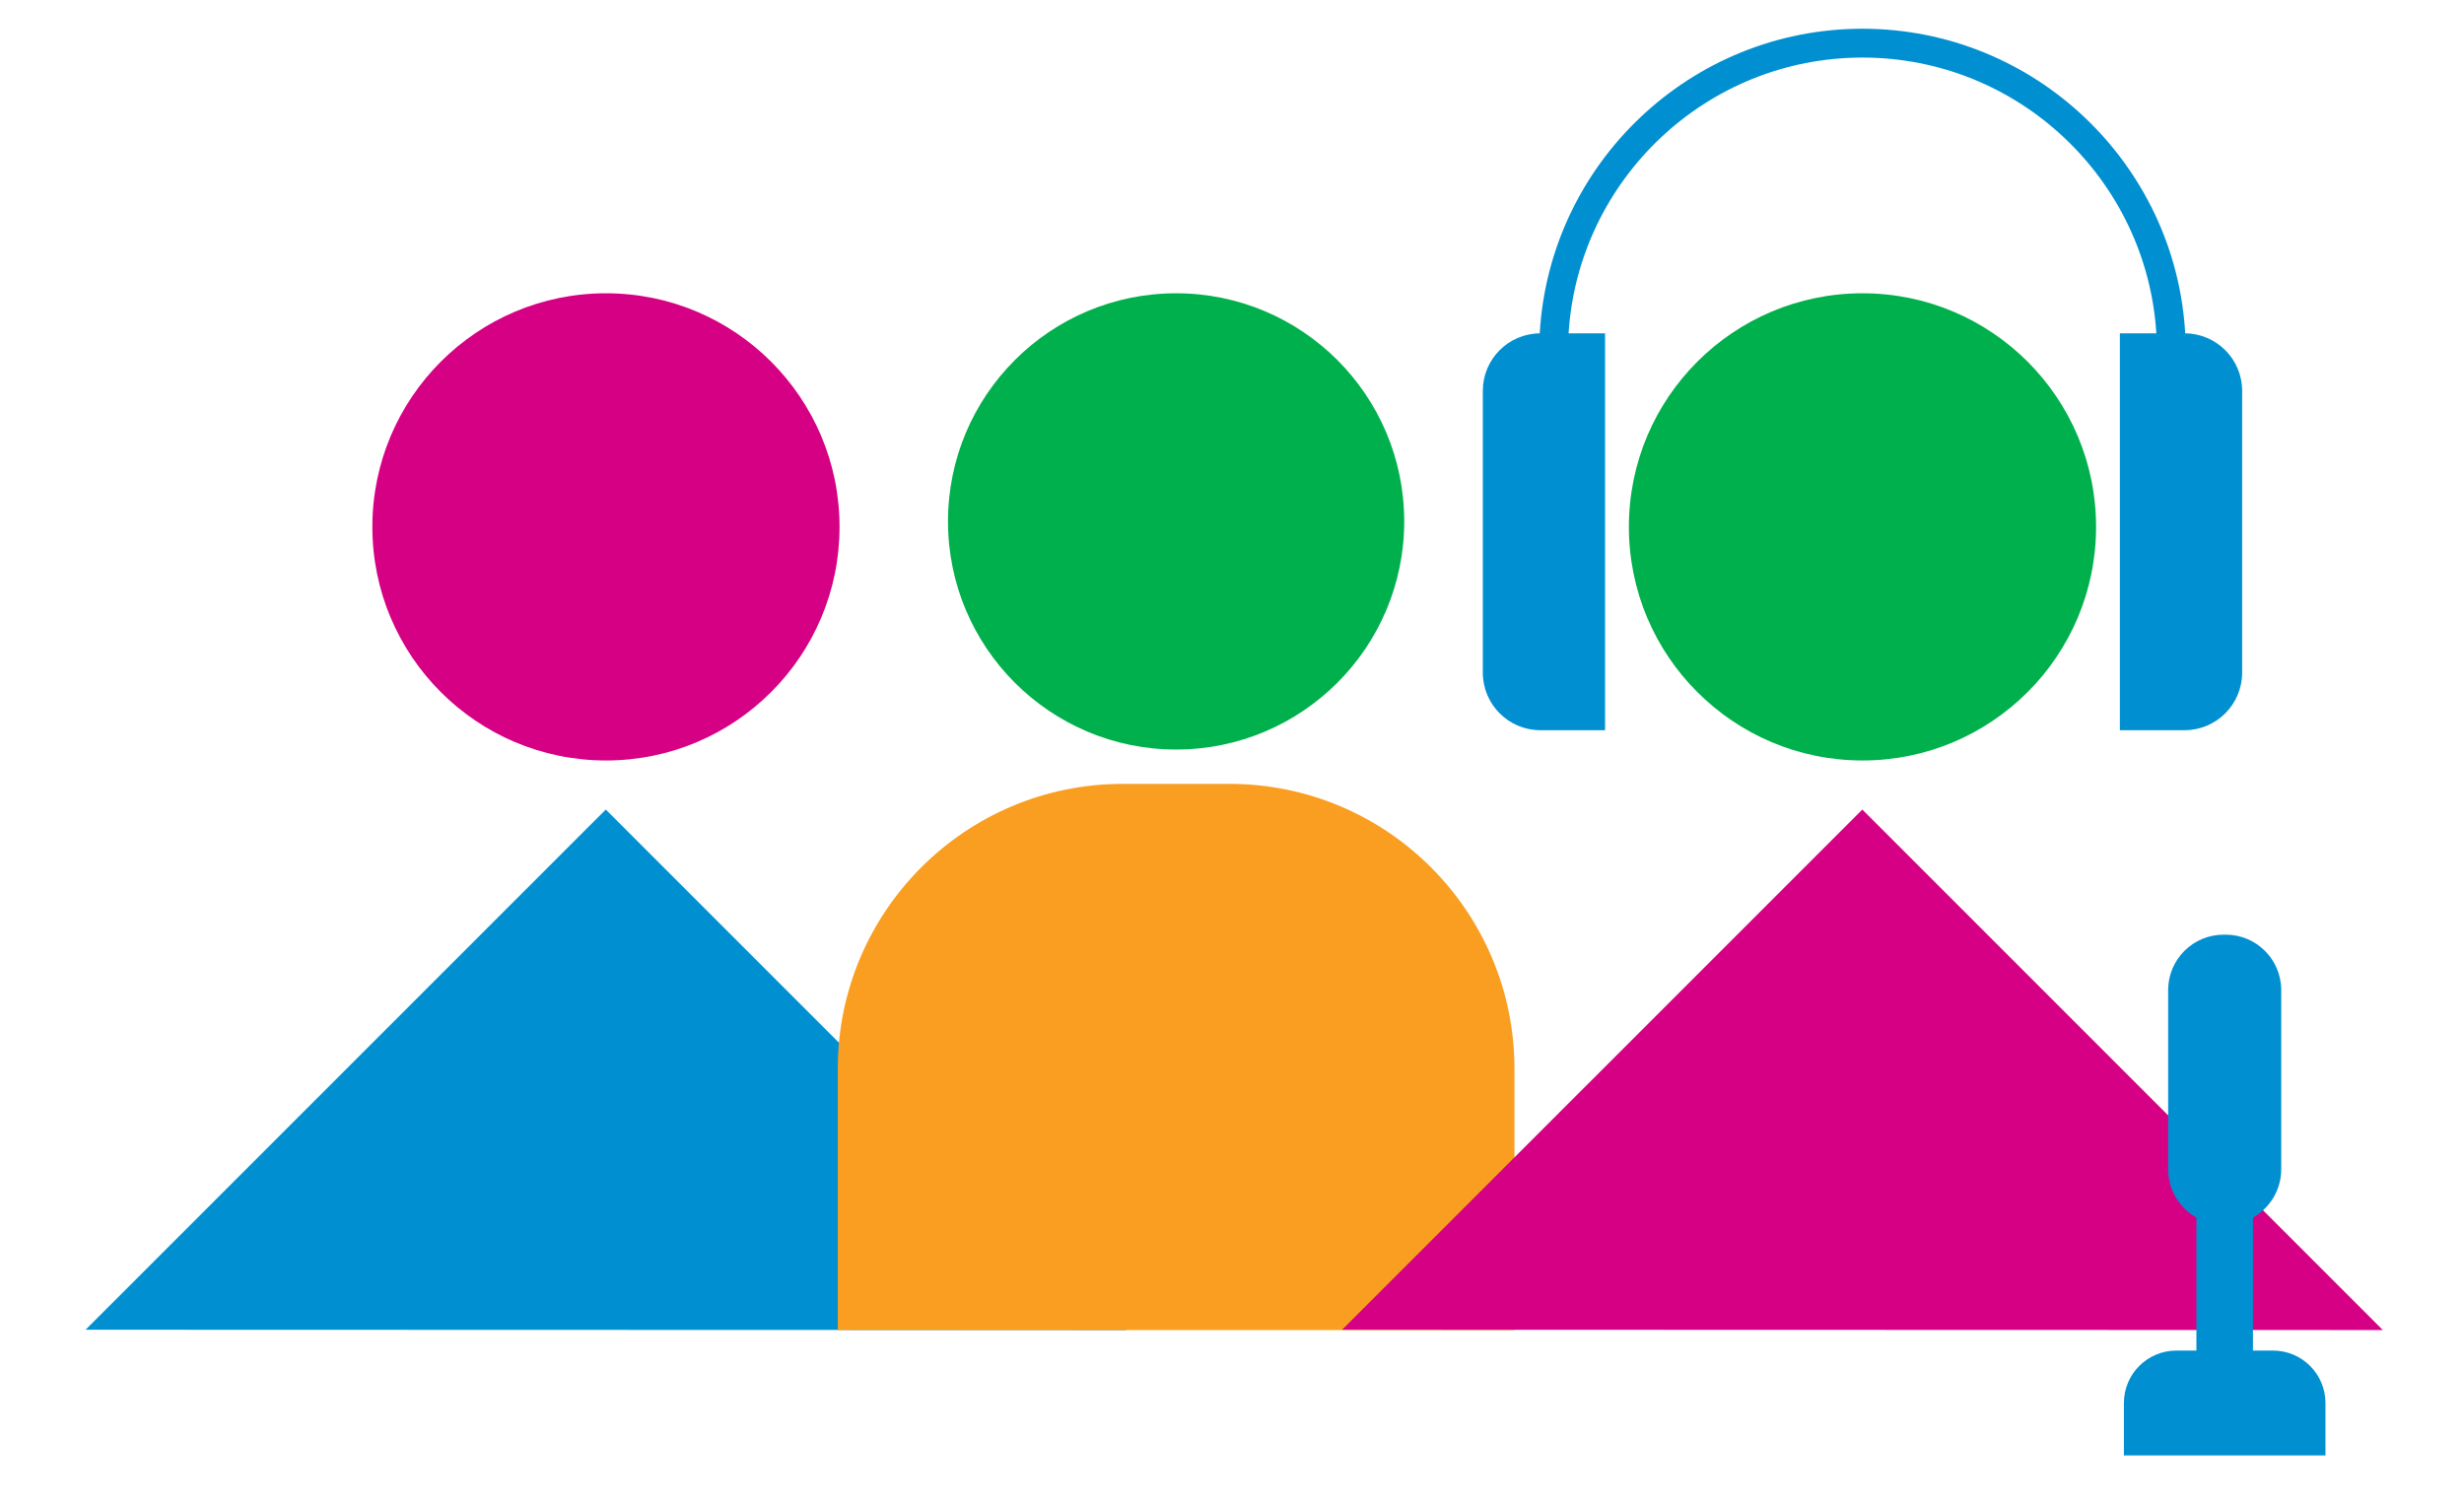 <svg xmlns="http://www.w3.org/2000/svg" viewBox="0 0 1124.22 687.99"><defs><style>.cls-1{fill:#00b04c}.cls-2{fill:#0090d1}.cls-3{fill:#d60085}</style></defs><g id="Layer_1"><path d="M276.47 346.97c58.87 0 106.58-47.72 106.58-106.58s-47.72-106.58-106.58-106.58-106.58 47.72-106.58 106.58 47.72 106.58 106.58 106.58" class="cls-3"/><path d="m39.05 606.69 474.84.14L276.4 369.35 39.05 606.69z" class="cls-2"/><path d="M536.61 341.97c57.48 0 104.08-46.6 104.08-104.08s-46.6-104.08-104.08-104.08-104.08 46.6-104.08 104.08 46.6 104.08 104.08 104.08" class="cls-1"/><path d="M512.29 357.64c-71.82 0-130.05 58.22-130.05 130.05v119.13l308.75.02V487.69c0-71.82-58.22-130.05-130.05-130.05h-48.65Z" style="fill:#f99e20"/><path d="M997.02 152.08C992.58 74.7 928.23 13.11 849.77 13.11S706.96 74.7 702.52 152.08c-14.38.16-25.98 11.85-25.98 26.27v128.53c0 14.51 11.76 26.27 26.27 26.27h29.52V152.08h-16.65c4.43-70.12 62.87-125.82 134.09-125.82s129.67 55.7 134.09 125.82h-16.65v181.07h29.52c14.51 0 26.27-11.76 26.27-26.27V178.35c0-14.41-11.6-26.11-25.98-26.27Z" class="cls-2"/><path d="m612.35 606.69 474.83.14L849.7 369.35 612.35 606.69z" class="cls-3"/><path d="M849.77 346.97c58.86 0 106.58-47.72 106.58-106.58s-47.72-106.58-106.58-106.58-106.58 47.72-106.58 106.58 47.72 106.58 106.58 106.58" class="cls-1"/><path d="M1037.08 616.19h-9.15v-60.68c7.7-4.34 12.9-12.59 12.9-22.05v-81.71c0-13.98-11.33-25.31-25.31-25.31h-.98c-13.98 0-25.31 11.33-25.31 25.31v81.71c0 9.47 5.2 17.71 12.9 22.05v60.68h-9.15c-13.21 0-23.93 10.71-23.93 23.93v23.93h91.96v-23.93c0-13.21-10.71-23.93-23.93-23.93Z" class="cls-2"/></g></svg>